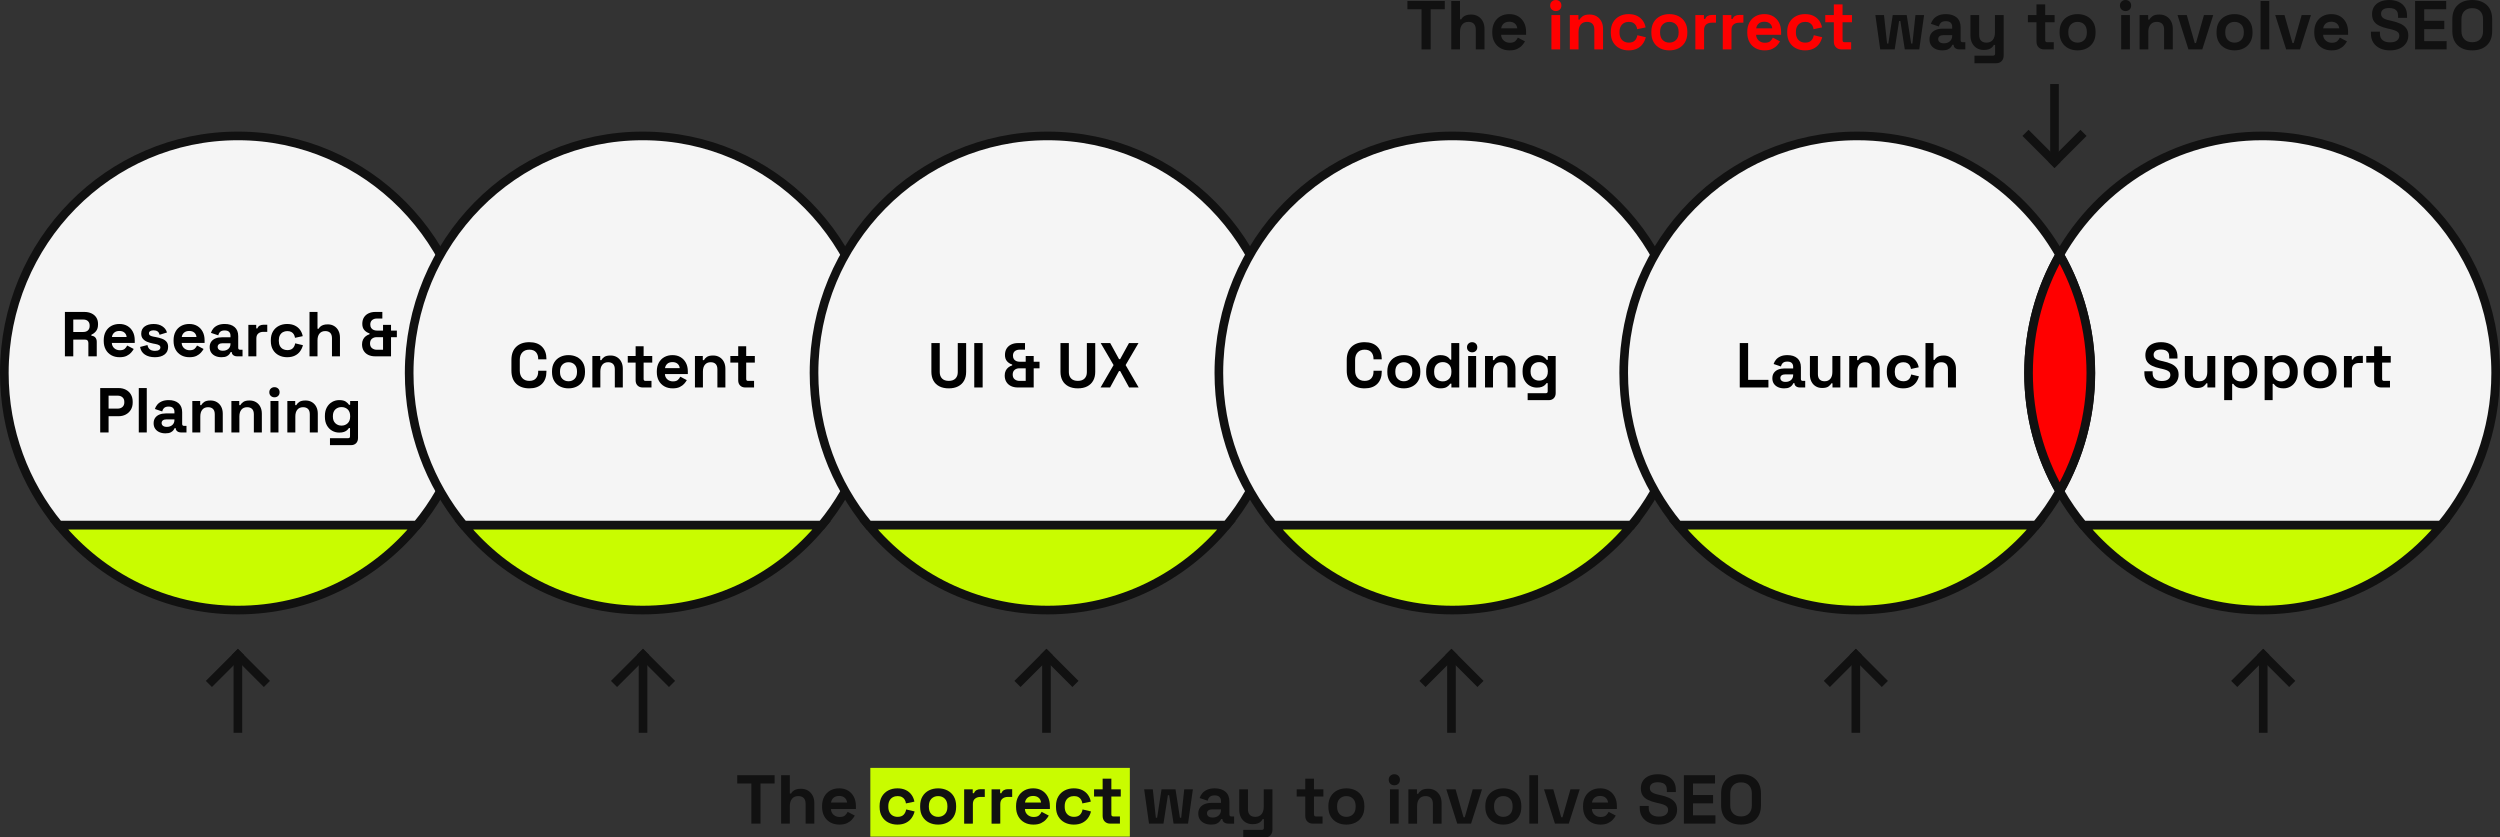 <?xml version="1.0" encoding="utf-8"?>
<!DOCTYPE svg PUBLIC "-//W3C//DTD SVG 1.1//EN" "http://www.w3.org/Graphics/SVG/1.1/DTD/svg11.dtd">
<svg version="1.1" id="Layer_1" xmlns="http://www.w3.org/2000/svg" xmlns:xlink="http://www.w3.org/1999/xlink" x="0px" y="0px"
	 width="867px" height="290.437px" viewBox="0 0 867 290.437" enable-background="new 0 0 867 290.437" xml:space="preserve">
<rect x="0" y="0" width="867" height="290.437" fill="#333333" stroke="none"/>
<g>
	<rect x="301.833" y="266.303" fill="#c9fc00" width="90" height="23.833"/>
	<path fill="#F5F5F5" stroke="#111111" stroke-width="3" stroke-miterlimit="10" d="M865.5,129.354
		c0-45.406-36.266-82.217-81-82.217c-30.021,0-56.208,16.592-70.2,41.221c6.857,12.07,10.8,26.062,10.8,40.996
		c0,14.934-3.942,28.926-10.8,40.996c2.372,4.176,5.103,8.113,8.135,11.785H846.59C858.387,167.854,865.5,149.45,865.5,129.354z"/>
	<path fill="#F5F5F5" stroke="#111111" stroke-width="3" stroke-miterlimit="10" d="M163.5,129.354
		c0-45.408-36.266-82.219-81-82.219c-44.735,0-81,36.811-81,82.219c0,20.096,7.113,38.499,18.91,52.781H144.59
		C156.387,167.854,163.5,149.45,163.5,129.354z"/>
	<path fill="#F5F5F5" stroke="#111111" stroke-width="3" stroke-miterlimit="10" d="M303.899,129.354
		c0-45.408-36.265-82.219-81-82.219s-81,36.811-81,82.219c0,20.096,7.113,38.499,18.91,52.781H284.99
		C296.787,167.854,303.899,149.45,303.899,129.354z"/>
	<path fill="#F5F5F5" stroke="#111111" stroke-width="3" stroke-miterlimit="10" d="M444.299,129.354
		c0-45.408-36.265-82.219-81-82.219c-44.734,0-81,36.811-81,82.219c0,20.096,7.113,38.499,18.91,52.781h124.181
		C437.186,167.854,444.299,149.45,444.299,129.354z"/>
	<path fill="#F5F5F5" stroke="#111111" stroke-width="3" stroke-miterlimit="10" d="M584.699,129.354
		c0-45.408-36.266-82.219-81-82.219s-81,36.811-81,82.219c0,20.096,7.113,38.499,18.91,52.781h124.18
		C577.586,167.854,584.699,149.45,584.699,129.354z"/>
	<path fill="#F5F5F5" stroke="#111111" stroke-width="3" stroke-miterlimit="10" d="M714.3,170.351
		c-6.857-12.07-10.8-26.063-10.8-40.996s3.943-28.926,10.8-40.996c-13.991-24.631-40.179-41.223-70.2-41.223
		c-44.734,0-81,36.811-81,82.219c0,20.096,7.113,38.499,18.91,52.781h124.155C709.197,178.464,711.928,174.526,714.3,170.351z"/>
	<path fill="red" stroke="#111111" stroke-width="3" stroke-miterlimit="10" d="M714.3,88.358
		c-6.856,12.07-10.8,26.063-10.8,40.996s3.942,28.926,10.8,40.996c6.857-12.07,10.8-26.063,10.8-40.996
		C725.1,114.42,721.157,100.429,714.3,88.358z"/>
	<g>
		<path fill="#111111" d="M260.569,285.636v-13.92h-4.896v-2.879h12.96v2.879h-4.896v13.92H260.569z"/>
		<path fill="#111111" d="M270.889,285.636v-16.799h3.024v6.359h0.432c0.127-0.256,0.328-0.512,0.6-0.768s0.636-0.469,1.092-0.637
			s1.036-0.252,1.74-0.252c0.928,0,1.74,0.213,2.436,0.637c0.696,0.424,1.236,1.008,1.62,1.752s0.576,1.611,0.576,2.604v7.104
			h-3.024v-6.863c0-0.896-0.22-1.568-0.66-2.016c-0.44-0.448-1.068-0.672-1.884-0.672c-0.928,0-1.648,0.308-2.16,0.924
			c-0.512,0.615-0.768,1.476-0.768,2.58v6.047H270.889z"/>
		<path fill="#111111" d="M291.097,285.972c-1.184,0-2.228-0.252-3.132-0.756c-0.904-0.504-1.608-1.215-2.112-2.136
			c-0.504-0.92-0.756-2.004-0.756-3.252v-0.288c0-1.248,0.248-2.332,0.744-3.252c0.496-0.92,1.191-1.632,2.088-2.136
			c0.896-0.504,1.936-0.757,3.12-0.757c1.167,0,2.184,0.261,3.048,0.781c0.864,0.52,1.536,1.24,2.016,2.16s0.72,1.988,0.72,3.203
			v1.032h-8.664c0.032,0.815,0.336,1.479,0.912,1.992c0.576,0.513,1.28,0.768,2.112,0.768c0.848,0,1.472-0.184,1.872-0.552
			c0.4-0.367,0.704-0.775,0.912-1.225l2.472,1.297c-0.224,0.416-0.548,0.867-0.972,1.355s-0.988,0.904-1.692,1.248
			S292.185,285.972,291.097,285.972z M288.193,278.316h5.568c-0.064-0.688-0.34-1.239-0.828-1.656
			c-0.488-0.416-1.124-0.624-1.908-0.624c-0.816,0-1.464,0.208-1.944,0.624C288.601,277.077,288.305,277.628,288.193,278.316z"/>
		<path fill="#111111" d="M311.209,285.972c-1.152,0-2.196-0.239-3.132-0.719c-0.936-0.48-1.676-1.177-2.22-2.089
			c-0.544-0.911-0.816-2.016-0.816-3.312v-0.336c0-1.297,0.272-2.4,0.816-3.313s1.284-1.607,2.22-2.088s1.98-0.721,3.132-0.721
			c1.136,0,2.112,0.201,2.928,0.601c0.816,0.4,1.476,0.948,1.98,1.644c0.504,0.697,0.836,1.484,0.996,2.365l-2.928,0.623
			c-0.064-0.479-0.208-0.912-0.432-1.296s-0.54-0.688-0.948-0.911c-0.408-0.225-0.917-0.336-1.524-0.336
			c-0.608,0-1.156,0.131-1.644,0.396c-0.488,0.264-0.873,0.656-1.152,1.176c-0.28,0.521-0.42,1.156-0.42,1.908v0.239
			c0,0.753,0.14,1.389,0.42,1.908c0.28,0.521,0.664,0.912,1.152,1.176c0.488,0.265,1.036,0.396,1.644,0.396
			c0.912,0,1.604-0.236,2.076-0.708c0.472-0.472,0.772-1.092,0.9-1.86l2.928,0.696c-0.208,0.849-0.564,1.62-1.068,2.315
			c-0.504,0.697-1.164,1.245-1.98,1.645C313.321,285.772,312.345,285.972,311.209,285.972z"/>
		<path fill="#111111" d="M325.345,285.972c-1.185,0-2.249-0.239-3.192-0.719c-0.944-0.48-1.688-1.177-2.232-2.089
			c-0.544-0.911-0.816-2.008-0.816-3.288v-0.384c0-1.28,0.272-2.376,0.816-3.288s1.288-1.607,2.232-2.088
			c0.944-0.48,2.008-0.721,3.192-0.721c1.184,0,2.248,0.24,3.192,0.721c0.944,0.48,1.688,1.176,2.232,2.088
			c0.543,0.912,0.816,2.008,0.816,3.288v0.384c0,1.28-0.272,2.377-0.816,3.288c-0.544,0.912-1.288,1.608-2.232,2.089
			C327.593,285.732,326.529,285.972,325.345,285.972z M325.345,283.284c0.928,0,1.695-0.3,2.304-0.9
			c0.608-0.6,0.912-1.459,0.912-2.58v-0.239c0-1.12-0.3-1.979-0.9-2.58c-0.6-0.601-1.372-0.899-2.316-0.899
			c-0.928,0-1.696,0.299-2.304,0.899c-0.608,0.601-0.912,1.46-0.912,2.58v0.239c0,1.121,0.304,1.98,0.912,2.58
			C323.649,282.984,324.417,283.284,325.345,283.284z"/>
		<path fill="#111111" d="M334.369,285.636v-11.903h2.976v1.344h0.432c0.176-0.479,0.468-0.831,0.876-1.056
			c0.408-0.225,0.884-0.336,1.428-0.336h1.44v2.688h-1.488c-0.768,0-1.4,0.204-1.896,0.612c-0.497,0.407-0.744,1.036-0.744,1.884
			v6.768H334.369z"/>
		<path fill="#111111" d="M343.873,285.636v-11.903h2.976v1.344h0.432c0.176-0.479,0.468-0.831,0.876-1.056
			c0.408-0.225,0.884-0.336,1.428-0.336h1.44v2.688h-1.488c-0.768,0-1.4,0.204-1.896,0.612c-0.497,0.407-0.744,1.036-0.744,1.884
			v6.768H343.873z"/>
		<path fill="#111111" d="M358.369,285.972c-1.184,0-2.228-0.252-3.132-0.756c-0.904-0.504-1.608-1.215-2.112-2.136
			c-0.504-0.92-0.756-2.004-0.756-3.252v-0.288c0-1.248,0.248-2.332,0.744-3.252c0.496-0.92,1.191-1.632,2.088-2.136
			c0.896-0.504,1.936-0.757,3.12-0.757c1.167,0,2.184,0.261,3.048,0.781c0.864,0.52,1.536,1.24,2.016,2.16s0.72,1.988,0.72,3.203
			v1.032h-8.664c0.032,0.815,0.336,1.479,0.912,1.992c0.576,0.513,1.28,0.768,2.112,0.768c0.848,0,1.472-0.184,1.872-0.552
			c0.4-0.367,0.704-0.775,0.912-1.225l2.472,1.297c-0.224,0.416-0.548,0.867-0.972,1.355s-0.988,0.904-1.692,1.248
			S359.457,285.972,358.369,285.972z M355.465,278.316h5.568c-0.064-0.688-0.34-1.239-0.828-1.656
			c-0.488-0.416-1.124-0.624-1.908-0.624c-0.816,0-1.464,0.208-1.944,0.624C355.873,277.077,355.576,277.628,355.465,278.316z"/>
		<path fill="#111111" d="M372.385,285.972c-1.152,0-2.196-0.239-3.132-0.719c-0.936-0.48-1.676-1.177-2.22-2.089
			c-0.544-0.911-0.816-2.016-0.816-3.312v-0.336c0-1.297,0.272-2.4,0.816-3.313s1.284-1.607,2.22-2.088s1.98-0.721,3.132-0.721
			c1.136,0,2.112,0.201,2.928,0.601c0.816,0.4,1.476,0.948,1.98,1.644c0.504,0.697,0.836,1.484,0.996,2.365l-2.928,0.623
			c-0.064-0.479-0.208-0.912-0.432-1.296s-0.54-0.688-0.948-0.911c-0.408-0.225-0.917-0.336-1.524-0.336
			c-0.608,0-1.156,0.131-1.644,0.396c-0.488,0.264-0.873,0.656-1.152,1.176c-0.28,0.521-0.42,1.156-0.42,1.908v0.239
			c0,0.753,0.14,1.389,0.42,1.908c0.28,0.521,0.664,0.912,1.152,1.176c0.488,0.265,1.036,0.396,1.644,0.396
			c0.912,0,1.604-0.236,2.076-0.708c0.472-0.472,0.772-1.092,0.9-1.86l2.928,0.696c-0.208,0.849-0.564,1.62-1.068,2.315
			c-0.504,0.697-1.164,1.245-1.98,1.645C374.497,285.772,373.521,285.972,372.385,285.972z"/>
		<path fill="#111111" d="M385.033,285.636c-0.784,0-1.42-0.243-1.908-0.731c-0.488-0.487-0.732-1.14-0.732-1.956v-6.721h-2.976
			v-2.495h2.976v-3.696h3.024v3.696h3.264v2.495h-3.264v6.193c0,0.479,0.224,0.719,0.672,0.719h2.304v2.496H385.033z"/>
		<path fill="#111111" d="M398.473,285.636l-1.68-11.903h3l1.056,9.864h0.432l1.536-9.864h4.848l1.536,9.864h0.432l1.056-9.864h3
			l-1.68,11.903h-5.016l-1.536-9.863h-0.432l-1.536,9.863H398.473z"/>
		<path fill="#111111" d="M420.024,285.972c-0.848,0-1.608-0.147-2.28-0.443c-0.672-0.296-1.204-0.729-1.596-1.296
			s-0.588-1.261-0.588-2.076s0.196-1.5,0.588-2.052c0.392-0.553,0.936-0.969,1.632-1.248c0.696-0.279,1.492-0.42,2.388-0.42h3.264
			v-0.672c0-0.561-0.176-1.021-0.528-1.381c-0.352-0.359-0.912-0.539-1.68-0.539c-0.752,0-1.313,0.172-1.68,0.516
			c-0.368,0.344-0.608,0.788-0.72,1.332l-2.784-0.936c0.192-0.608,0.5-1.164,0.924-1.668s0.992-0.912,1.704-1.225
			s1.58-0.469,2.604-0.469c1.568,0,2.808,0.393,3.72,1.177c0.912,0.784,1.368,1.92,1.368,3.408v4.44
			c0,0.479,0.224,0.719,0.672,0.719h0.96v2.496h-2.016c-0.592,0-1.08-0.144-1.464-0.432c-0.384-0.288-0.576-0.672-0.576-1.152
			v-0.023h-0.456c-0.064,0.191-0.208,0.443-0.432,0.756s-0.576,0.588-1.056,0.828C421.512,285.853,420.856,285.972,420.024,285.972z
			 M420.552,283.524c0.848,0,1.54-0.236,2.076-0.708s0.804-1.101,0.804-1.884v-0.24h-3.048c-0.56,0-1,0.119-1.32,0.359
			c-0.32,0.24-0.48,0.576-0.48,1.008c0,0.433,0.168,0.785,0.504,1.057C419.424,283.389,419.912,283.524,420.552,283.524z"/>
		<path fill="#111111" d="M431.161,290.437v-2.641h6.48c0.448,0,0.672-0.24,0.672-0.72v-3h-0.432
			c-0.128,0.272-0.328,0.544-0.6,0.815c-0.272,0.273-0.64,0.496-1.104,0.673c-0.464,0.176-1.056,0.264-1.776,0.264
			c-0.928,0-1.74-0.212-2.436-0.636c-0.696-0.424-1.236-1.012-1.62-1.764c-0.384-0.752-0.576-1.616-0.576-2.592v-7.104h3.024v6.864
			c0,0.896,0.22,1.568,0.66,2.016c0.44,0.448,1.068,0.672,1.884,0.672c0.928,0,1.648-0.308,2.16-0.924
			c0.512-0.615,0.768-1.477,0.768-2.58v-6.048h3.024v14.016c0,0.816-0.24,1.468-0.72,1.956s-1.12,0.732-1.92,0.732H431.161z"/>
		<path fill="#111111" d="M455.305,285.636c-0.784,0-1.42-0.243-1.908-0.731c-0.488-0.487-0.732-1.14-0.732-1.956v-6.721h-2.976
			v-2.495h2.976v-3.696h3.024v3.696h3.264v2.495h-3.264v6.193c0,0.479,0.224,0.719,0.672,0.719h2.304v2.496H455.305z"/>
		<path fill="#111111" d="M466.921,285.972c-1.185,0-2.249-0.239-3.192-0.719c-0.944-0.48-1.688-1.177-2.232-2.089
			c-0.544-0.911-0.816-2.008-0.816-3.288v-0.384c0-1.28,0.272-2.376,0.816-3.288s1.288-1.607,2.232-2.088
			c0.944-0.48,2.008-0.721,3.192-0.721c1.184,0,2.248,0.24,3.192,0.721c0.944,0.48,1.688,1.176,2.232,2.088
			c0.543,0.912,0.816,2.008,0.816,3.288v0.384c0,1.28-0.272,2.377-0.816,3.288c-0.544,0.912-1.288,1.608-2.232,2.089
			C469.168,285.732,468.104,285.972,466.921,285.972z M466.921,283.284c0.928,0,1.695-0.3,2.304-0.9
			c0.608-0.6,0.912-1.459,0.912-2.58v-0.239c0-1.12-0.3-1.979-0.9-2.58c-0.6-0.601-1.372-0.899-2.316-0.899
			c-0.928,0-1.696,0.299-2.304,0.899c-0.608,0.601-0.912,1.46-0.912,2.58v0.239c0,1.121,0.304,1.98,0.912,2.58
			C465.225,282.984,465.993,283.284,466.921,283.284z"/>
		<path fill="#111111" d="M483.552,272.341c-0.544,0-1.004-0.176-1.38-0.529c-0.376-0.352-0.564-0.815-0.564-1.391
			c0-0.576,0.188-1.041,0.564-1.393s0.836-0.528,1.38-0.528c0.56,0,1.024,0.177,1.392,0.528c0.368,0.352,0.552,0.816,0.552,1.393
			c0,0.575-0.185,1.039-0.552,1.391C484.576,272.165,484.112,272.341,483.552,272.341z M482.041,285.636v-11.903h3.024v11.903
			H482.041z"/>
		<path fill="#111111" d="M488.424,285.636v-11.903h2.976v1.56h0.432c0.192-0.416,0.552-0.812,1.08-1.188s1.328-0.564,2.4-0.564
			c0.928,0,1.74,0.213,2.436,0.637c0.696,0.424,1.236,1.008,1.62,1.752s0.576,1.611,0.576,2.604v7.104h-3.024v-6.863
			c0-0.896-0.22-1.568-0.66-2.016c-0.44-0.448-1.068-0.672-1.884-0.672c-0.928,0-1.648,0.308-2.16,0.924
			c-0.512,0.615-0.768,1.476-0.768,2.58v6.047H488.424z"/>
		<path fill="#111111" d="M505.368,285.636l-3.792-11.903h3.216l2.76,9.696h0.432l2.76-9.696h3.216l-3.792,11.903H505.368z"/>
		<path fill="#111111" d="M521.353,285.972c-1.185,0-2.249-0.239-3.192-0.719c-0.944-0.48-1.688-1.177-2.232-2.089
			c-0.544-0.911-0.816-2.008-0.816-3.288v-0.384c0-1.28,0.272-2.376,0.816-3.288s1.288-1.607,2.232-2.088
			c0.944-0.48,2.008-0.721,3.192-0.721c1.184,0,2.248,0.24,3.192,0.721c0.944,0.48,1.688,1.176,2.232,2.088s0.815,2.008,0.815,3.288
			v0.384c0,1.28-0.271,2.377-0.815,3.288c-0.544,0.912-1.288,1.608-2.232,2.089C523.6,285.732,522.536,285.972,521.353,285.972z
			 M521.353,283.284c0.928,0,1.695-0.3,2.304-0.9c0.608-0.6,0.912-1.459,0.912-2.58v-0.239c0-1.12-0.3-1.979-0.9-2.58
			c-0.6-0.601-1.372-0.899-2.316-0.899c-0.928,0-1.696,0.299-2.304,0.899c-0.608,0.601-0.912,1.46-0.912,2.58v0.239
			c0,1.121,0.304,1.98,0.912,2.58C519.656,282.984,520.424,283.284,521.353,283.284z"/>
		<path fill="#111111" d="M530.377,285.636v-16.799h3.023v16.799H530.377z"/>
		<path fill="#111111" d="M539.256,285.636l-3.792-11.903h3.216l2.76,9.696h0.433l2.76-9.696h3.216l-3.791,11.903H539.256z"/>
		<path fill="#111111" d="M555,285.972c-1.184,0-2.229-0.252-3.132-0.756c-0.904-0.504-1.608-1.215-2.112-2.136
			c-0.504-0.92-0.756-2.004-0.756-3.252v-0.288c0-1.248,0.248-2.332,0.744-3.252s1.191-1.632,2.088-2.136s1.936-0.757,3.12-0.757
			c1.167,0,2.185,0.261,3.048,0.781c0.863,0.52,1.536,1.24,2.016,2.16c0.48,0.92,0.721,1.988,0.721,3.203v1.032h-8.664
			c0.031,0.815,0.336,1.479,0.912,1.992s1.279,0.768,2.111,0.768c0.848,0,1.473-0.184,1.872-0.552
			c0.399-0.367,0.704-0.775,0.912-1.225l2.472,1.297c-0.224,0.416-0.548,0.867-0.972,1.355s-0.987,0.904-1.692,1.248
			C556.984,285.8,556.088,285.972,555,285.972z M552.096,278.316h5.568c-0.064-0.688-0.34-1.239-0.828-1.656
			c-0.488-0.416-1.124-0.624-1.908-0.624c-0.816,0-1.464,0.208-1.943,0.624C552.504,277.077,552.207,277.628,552.096,278.316z"/>
		<path fill="#111111" d="M575.256,285.972c-1.296,0-2.439-0.231-3.432-0.695s-1.769-1.128-2.328-1.992
			c-0.561-0.863-0.84-1.904-0.84-3.12v-0.672h3.119v0.672c0,1.009,0.313,1.765,0.937,2.269s1.472,0.756,2.544,0.756
			c1.088,0,1.9-0.217,2.436-0.648c0.536-0.432,0.805-0.984,0.805-1.656c0-0.463-0.133-0.84-0.396-1.127
			c-0.264-0.289-0.648-0.524-1.152-0.709c-0.504-0.184-1.115-0.355-1.836-0.516l-0.551-0.12c-1.152-0.256-2.141-0.579-2.965-0.972
			s-1.456-0.908-1.896-1.549c-0.439-0.639-0.659-1.471-0.659-2.496c0-1.023,0.243-1.898,0.731-2.627s1.176-1.288,2.064-1.68
			c0.888-0.393,1.932-0.589,3.132-0.589s2.269,0.204,3.204,0.612s1.672,1.016,2.208,1.824c0.536,0.808,0.804,1.82,0.804,3.035v0.721
			h-3.119v-0.721c0-0.639-0.125-1.155-0.373-1.547c-0.248-0.393-0.604-0.681-1.067-0.865c-0.464-0.184-1.017-0.275-1.656-0.275
			c-0.96,0-1.668,0.18-2.124,0.54s-0.684,0.853-0.684,1.476c0,0.416,0.107,0.769,0.324,1.057c0.215,0.287,0.539,0.527,0.972,0.72
			c0.432,0.192,0.983,0.36,1.655,0.504l0.553,0.12c1.199,0.256,2.244,0.584,3.132,0.984s1.579,0.928,2.076,1.584
			c0.495,0.656,0.743,1.496,0.743,2.52c0,1.024-0.26,1.924-0.779,2.7s-1.256,1.384-2.208,1.823
			C577.676,285.752,576.552,285.972,575.256,285.972z"/>
		<path fill="#111111" d="M583.968,285.636v-16.799h10.8v2.879h-7.632v4.008h6.96v2.881h-6.96v4.152h7.776v2.879H583.968z"/>
		<path fill="#111111" d="M603.792,285.972c-2.112,0-3.792-0.579-5.04-1.739s-1.872-2.82-1.872-4.979v-4.033
			c0-2.16,0.624-3.819,1.872-4.979c1.248-1.159,2.928-1.74,5.04-1.74c2.111,0,3.792,0.581,5.04,1.74
			c1.248,1.16,1.872,2.819,1.872,4.979v4.033c0,2.159-0.624,3.819-1.872,4.979S605.903,285.972,603.792,285.972z M603.792,283.14
			c1.184,0,2.104-0.344,2.76-1.031s0.984-1.608,0.984-2.76v-4.225c0-1.152-0.328-2.072-0.984-2.76s-1.576-1.032-2.76-1.032
			c-1.168,0-2.085,0.345-2.748,1.032c-0.664,0.688-0.996,1.607-0.996,2.76v4.225c0,1.151,0.332,2.072,0.996,2.76
			C601.707,282.796,602.624,283.14,603.792,283.14z"/>
	</g>
	<g>
		<path fill="#111111" d="M492.985,17.136V3.216h-4.896V0.337h12.96v2.879h-4.896v13.92H492.985z"/>
		<path fill="#111111" d="M503.305,17.136V0.337h3.024v6.359h0.432c0.127-0.256,0.328-0.512,0.6-0.768s0.636-0.469,1.092-0.637
			s1.036-0.252,1.74-0.252c0.928,0,1.74,0.213,2.436,0.637c0.696,0.424,1.236,1.008,1.62,1.752s0.576,1.611,0.576,2.604v7.104H511.8
			v-6.863c0-0.896-0.22-1.568-0.66-2.016c-0.44-0.448-1.068-0.672-1.884-0.672c-0.928,0-1.648,0.308-2.16,0.924
			c-0.512,0.615-0.768,1.476-0.768,2.58v6.047H503.305z"/>
		<path fill="#111111" d="M523.513,17.472c-1.184,0-2.228-0.252-3.132-0.756c-0.904-0.504-1.608-1.215-2.112-2.136
			c-0.504-0.92-0.756-2.004-0.756-3.252V11.04c0-1.248,0.248-2.332,0.744-3.252c0.496-0.92,1.191-1.632,2.088-2.136
			c0.896-0.504,1.936-0.757,3.12-0.757c1.167,0,2.184,0.261,3.048,0.781c0.864,0.52,1.536,1.24,2.017,2.16
			c0.479,0.92,0.719,1.988,0.719,3.203v1.032h-8.664c0.032,0.815,0.336,1.479,0.912,1.992c0.576,0.513,1.28,0.768,2.112,0.768
			c0.848,0,1.472-0.184,1.872-0.552c0.4-0.367,0.704-0.775,0.912-1.225l2.473,1.297c-0.225,0.416-0.549,0.867-0.973,1.355
			s-0.988,0.904-1.691,1.248C525.497,17.3,524.601,17.472,523.513,17.472z M520.609,9.816h5.568
			c-0.063-0.688-0.341-1.239-0.828-1.656c-0.488-0.416-1.124-0.624-1.908-0.624c-0.816,0-1.464,0.208-1.944,0.624
			C521.017,8.577,520.72,9.128,520.609,9.816z"/>
		<path fill="red" d="M539.545,3.841c-0.545,0-1.004-0.176-1.381-0.529c-0.375-0.352-0.563-0.815-0.563-1.391
			c0-0.576,0.188-1.041,0.563-1.393C538.541,0.177,539,0,539.545,0c0.56,0,1.023,0.177,1.392,0.528s0.552,0.816,0.552,1.393
			c0,0.575-0.184,1.039-0.552,1.391C540.568,3.665,540.104,3.841,539.545,3.841z M538.033,17.136V5.232h3.023v11.903H538.033z"/>
		<path fill="red" d="M544.416,17.136V5.232h2.977v1.56h0.432c0.191-0.416,0.553-0.812,1.08-1.188s1.328-0.564,2.4-0.564
			c0.928,0,1.74,0.213,2.436,0.637c0.696,0.424,1.236,1.008,1.62,1.752s0.576,1.611,0.576,2.604v7.104h-3.024v-6.863
			c0-0.896-0.22-1.568-0.66-2.016c-0.439-0.448-1.067-0.672-1.884-0.672c-0.928,0-1.647,0.308-2.159,0.924
			c-0.513,0.615-0.769,1.476-0.769,2.58v6.047H544.416z"/>
		<path fill="red" d="M564.792,17.472c-1.151,0-2.196-0.239-3.132-0.719c-0.936-0.48-1.676-1.177-2.221-2.089
			c-0.543-0.911-0.815-2.016-0.815-3.312v-0.336c0-1.297,0.272-2.4,0.815-3.313c0.545-0.912,1.285-1.607,2.221-2.088
			s1.98-0.721,3.132-0.721c1.136,0,2.112,0.201,2.929,0.601c0.815,0.4,1.475,0.948,1.979,1.644c0.504,0.697,0.836,1.484,0.995,2.365
			l-2.928,0.623c-0.063-0.479-0.207-0.912-0.432-1.296s-0.54-0.688-0.947-0.911c-0.408-0.225-0.917-0.336-1.524-0.336
			c-0.608,0-1.156,0.131-1.644,0.396c-0.488,0.264-0.873,0.656-1.152,1.176c-0.28,0.521-0.42,1.156-0.42,1.908v0.239
			c0,0.753,0.14,1.389,0.42,1.908c0.279,0.521,0.664,0.912,1.152,1.176c0.487,0.265,1.035,0.396,1.644,0.396
			c0.911,0,1.604-0.236,2.075-0.708c0.473-0.472,0.772-1.092,0.9-1.86l2.928,0.696c-0.207,0.849-0.563,1.62-1.067,2.315
			c-0.505,0.697-1.164,1.245-1.979,1.645C566.904,17.272,565.928,17.472,564.792,17.472z"/>
		<path fill="red" d="M578.928,17.472c-1.184,0-2.248-0.239-3.191-0.719c-0.945-0.48-1.688-1.177-2.232-2.089
			c-0.544-0.911-0.816-2.008-0.816-3.288v-0.384c0-1.28,0.272-2.376,0.816-3.288s1.287-1.607,2.232-2.088
			c0.943-0.48,2.008-0.721,3.191-0.721s2.248,0.24,3.192,0.721s1.688,1.176,2.231,2.088s0.816,2.008,0.816,3.288v0.384
			c0,1.28-0.272,2.377-0.816,3.288c-0.544,0.912-1.287,1.608-2.231,2.089C581.176,17.232,580.111,17.472,578.928,17.472z
			 M578.928,14.784c0.928,0,1.695-0.3,2.305-0.9c0.607-0.6,0.912-1.459,0.912-2.58v-0.239c0-1.12-0.301-1.979-0.9-2.58
			s-1.372-0.899-2.316-0.899c-0.928,0-1.695,0.299-2.304,0.899s-0.912,1.46-0.912,2.58v0.239c0,1.121,0.304,1.98,0.912,2.58
			C577.232,14.484,578,14.784,578.928,14.784z"/>
		<path fill="red" d="M587.952,17.136V5.232h2.976v1.344h0.432c0.176-0.479,0.469-0.831,0.877-1.056s0.883-0.336,1.428-0.336
			h1.439v2.688h-1.487c-0.769,0-1.4,0.204-1.896,0.612c-0.497,0.407-0.744,1.036-0.744,1.884v6.768H587.952z"/>
		<path fill="red" d="M597.456,17.136V5.232h2.976v1.344h0.432c0.176-0.479,0.469-0.831,0.877-1.056s0.883-0.336,1.428-0.336
			h1.439v2.688h-1.487c-0.769,0-1.4,0.204-1.896,0.612c-0.497,0.407-0.744,1.036-0.744,1.884v6.768H597.456z"/>
		<path fill="red" d="M611.952,17.472c-1.185,0-2.228-0.252-3.132-0.756s-1.608-1.215-2.112-2.136
			c-0.504-0.92-0.756-2.004-0.756-3.252V11.04c0-1.248,0.248-2.332,0.744-3.252c0.495-0.92,1.191-1.632,2.088-2.136
			c0.896-0.504,1.936-0.757,3.12-0.757c1.168,0,2.184,0.261,3.048,0.781c0.864,0.52,1.536,1.24,2.017,2.16
			c0.479,0.92,0.719,1.988,0.719,3.203v1.032h-8.664c0.033,0.815,0.337,1.479,0.912,1.992c0.576,0.513,1.28,0.768,2.113,0.768
			c0.848,0,1.471-0.184,1.871-0.552c0.4-0.367,0.704-0.775,0.912-1.225l2.473,1.297c-0.225,0.416-0.549,0.867-0.973,1.355
			s-0.988,0.904-1.691,1.248C613.936,17.3,613.04,17.472,611.952,17.472z M609.049,9.816h5.567
			c-0.063-0.688-0.341-1.239-0.828-1.656c-0.488-0.416-1.124-0.624-1.907-0.624c-0.816,0-1.465,0.208-1.945,0.624
			C609.456,8.577,609.16,9.128,609.049,9.816z"/>
		<path fill="red" d="M625.968,17.472c-1.151,0-2.196-0.239-3.132-0.719c-0.936-0.48-1.676-1.177-2.221-2.089
			c-0.543-0.911-0.815-2.016-0.815-3.312v-0.336c0-1.297,0.272-2.4,0.815-3.313c0.545-0.912,1.285-1.607,2.221-2.088
			s1.98-0.721,3.132-0.721c1.136,0,2.112,0.201,2.929,0.601c0.815,0.4,1.475,0.948,1.979,1.644c0.504,0.697,0.836,1.484,0.995,2.365
			l-2.928,0.623c-0.063-0.479-0.207-0.912-0.432-1.296s-0.54-0.688-0.947-0.911c-0.408-0.225-0.917-0.336-1.524-0.336
			c-0.608,0-1.156,0.131-1.644,0.396c-0.488,0.264-0.873,0.656-1.152,1.176c-0.28,0.521-0.42,1.156-0.42,1.908v0.239
			c0,0.753,0.14,1.389,0.42,1.908c0.279,0.521,0.664,0.912,1.152,1.176c0.487,0.265,1.035,0.396,1.644,0.396
			c0.911,0,1.604-0.236,2.075-0.708c0.473-0.472,0.772-1.092,0.9-1.86l2.928,0.696c-0.207,0.849-0.563,1.62-1.067,2.315
			c-0.505,0.697-1.164,1.245-1.979,1.645C628.08,17.272,627.104,17.472,625.968,17.472z"/>
		<path fill="red" d="M638.617,17.136c-0.785,0-1.421-0.243-1.908-0.731c-0.488-0.487-0.732-1.14-0.732-1.956V7.728H633V5.232
			h2.977V1.536H639v3.696h3.265v2.495H639v6.193c0,0.479,0.225,0.719,0.672,0.719h2.305v2.496H638.617z"/>
		<path fill="#111111" d="M652.057,17.136l-1.681-11.903h3l1.056,9.864h0.433l1.536-9.864h4.848l1.536,9.864h0.432l1.056-9.864h3
			l-1.68,11.903h-5.016l-1.536-9.863h-0.433l-1.535,9.863H652.057z"/>
		<path fill="#111111" d="M673.607,17.472c-0.848,0-1.607-0.147-2.279-0.443s-1.204-0.729-1.596-1.296
			c-0.393-0.567-0.588-1.261-0.588-2.076s0.195-1.5,0.588-2.052c0.392-0.553,0.936-0.969,1.631-1.248
			c0.697-0.279,1.492-0.42,2.389-0.42h3.264V9.265c0-0.561-0.176-1.021-0.527-1.381c-0.353-0.359-0.912-0.539-1.68-0.539
			c-0.753,0-1.313,0.172-1.681,0.516s-0.608,0.788-0.72,1.332l-2.784-0.936c0.192-0.608,0.5-1.164,0.924-1.668
			s0.992-0.912,1.704-1.225s1.58-0.469,2.604-0.469c1.568,0,2.809,0.393,3.721,1.177s1.367,1.92,1.367,3.408v4.44
			c0,0.479,0.225,0.719,0.672,0.719h0.961v2.496h-2.016c-0.593,0-1.08-0.144-1.465-0.432c-0.384-0.288-0.576-0.672-0.576-1.152
			v-0.023h-0.455c-0.064,0.191-0.209,0.443-0.433,0.756s-0.575,0.588-1.056,0.828S674.439,17.472,673.607,17.472z M674.136,15.024
			c0.849,0,1.54-0.236,2.076-0.708s0.804-1.101,0.804-1.884v-0.24h-3.048c-0.56,0-1,0.119-1.319,0.359
			c-0.32,0.24-0.48,0.576-0.48,1.008c0,0.433,0.168,0.785,0.504,1.057C673.008,14.889,673.496,15.024,674.136,15.024z"/>
		<path fill="#111111" d="M684.744,21.937v-2.641h6.48c0.447,0,0.672-0.24,0.672-0.72v-3h-0.433c-0.128,0.272-0.328,0.544-0.6,0.815
			c-0.272,0.273-0.64,0.496-1.104,0.673c-0.464,0.176-1.056,0.264-1.775,0.264c-0.928,0-1.74-0.212-2.437-0.636
			s-1.235-1.012-1.62-1.764c-0.384-0.752-0.576-1.616-0.576-2.592V5.232h3.024v6.864c0,0.896,0.22,1.568,0.66,2.016
			c0.44,0.448,1.067,0.672,1.884,0.672c0.928,0,1.648-0.308,2.16-0.924c0.512-0.615,0.768-1.477,0.768-2.58V5.232h3.024v14.016
			c0,0.816-0.24,1.468-0.72,1.956c-0.48,0.488-1.121,0.732-1.92,0.732H684.744z"/>
		<path fill="#111111" d="M708.889,17.136c-0.785,0-1.421-0.243-1.908-0.731c-0.488-0.487-0.732-1.14-0.732-1.956V7.728h-2.977
			V5.232h2.977V1.536h3.023v3.696h3.265v2.495h-3.265v6.193c0,0.479,0.225,0.719,0.672,0.719h2.305v2.496H708.889z"/>
		<path fill="#111111" d="M720.504,17.472c-1.185,0-2.248-0.239-3.192-0.719c-0.944-0.48-1.688-1.177-2.231-2.089
			c-0.545-0.911-0.816-2.008-0.816-3.288v-0.384c0-1.28,0.271-2.376,0.816-3.288c0.543-0.912,1.287-1.607,2.231-2.088
			s2.008-0.721,3.192-0.721c1.184,0,2.248,0.24,3.191,0.721c0.944,0.48,1.688,1.176,2.232,2.088
			c0.543,0.912,0.816,2.008,0.816,3.288v0.384c0,1.28-0.273,2.377-0.816,3.288c-0.545,0.912-1.288,1.608-2.232,2.089
			C722.752,17.232,721.688,17.472,720.504,17.472z M720.504,14.784c0.928,0,1.695-0.3,2.304-0.9c0.608-0.6,0.912-1.459,0.912-2.58
			v-0.239c0-1.12-0.3-1.979-0.899-2.58c-0.601-0.601-1.373-0.899-2.316-0.899c-0.928,0-1.696,0.299-2.305,0.899
			c-0.607,0.601-0.912,1.46-0.912,2.58v0.239c0,1.121,0.305,1.98,0.912,2.58C718.808,14.484,719.576,14.784,720.504,14.784z"/>
		<path fill="#111111" d="M737.136,3.841c-0.544,0-1.004-0.176-1.38-0.529c-0.376-0.352-0.564-0.815-0.564-1.391
			c0-0.576,0.188-1.041,0.564-1.393S736.592,0,737.136,0c0.56,0,1.024,0.177,1.392,0.528c0.368,0.352,0.553,0.816,0.553,1.393
			c0,0.575-0.185,1.039-0.553,1.391C738.16,3.665,737.695,3.841,737.136,3.841z M735.624,17.136V5.232h3.024v11.903H735.624z"/>
		<path fill="#111111" d="M742.008,17.136V5.232h2.976v1.56h0.433c0.191-0.416,0.552-0.812,1.08-1.188
			c0.527-0.376,1.328-0.564,2.399-0.564c0.928,0,1.74,0.213,2.437,0.637c0.695,0.424,1.236,1.008,1.619,1.752
			c0.385,0.744,0.576,1.611,0.576,2.604v7.104h-3.023v-6.863c0-0.896-0.221-1.568-0.66-2.016c-0.44-0.448-1.068-0.672-1.885-0.672
			c-0.928,0-1.647,0.308-2.159,0.924c-0.513,0.615-0.769,1.476-0.769,2.58v6.047H742.008z"/>
		<path fill="#111111" d="M758.951,17.136L755.16,5.232h3.216l2.76,9.696h0.433l2.76-9.696h3.216l-3.792,11.903H758.951z"/>
		<path fill="#111111" d="M774.936,17.472c-1.185,0-2.248-0.239-3.192-0.719c-0.944-0.48-1.688-1.177-2.231-2.089
			c-0.545-0.911-0.816-2.008-0.816-3.288v-0.384c0-1.28,0.271-2.376,0.816-3.288c0.543-0.912,1.287-1.607,2.231-2.088
			s2.008-0.721,3.192-0.721c1.184,0,2.248,0.24,3.191,0.721c0.944,0.48,1.688,1.176,2.232,2.088
			c0.543,0.912,0.816,2.008,0.816,3.288v0.384c0,1.28-0.273,2.377-0.816,3.288c-0.545,0.912-1.288,1.608-2.232,2.089
			C777.184,17.232,776.119,17.472,774.936,17.472z M774.936,14.784c0.928,0,1.695-0.3,2.304-0.9c0.608-0.6,0.912-1.459,0.912-2.58
			v-0.239c0-1.12-0.3-1.979-0.899-2.58c-0.601-0.601-1.373-0.899-2.316-0.899c-0.928,0-1.696,0.299-2.305,0.899
			c-0.607,0.601-0.912,1.46-0.912,2.58v0.239c0,1.121,0.305,1.98,0.912,2.58C773.239,14.484,774.008,14.784,774.936,14.784z"/>
		<path fill="#111111" d="M783.96,17.136V0.337h3.024v16.799H783.96z"/>
		<path fill="#111111" d="M792.84,17.136l-3.793-11.903h3.217l2.76,9.696h0.432l2.76-9.696h3.217l-3.792,11.903H792.84z"/>
		<path fill="#111111" d="M808.583,17.472c-1.185,0-2.228-0.252-3.132-0.756s-1.608-1.215-2.112-2.136
			c-0.504-0.92-0.756-2.004-0.756-3.252V11.04c0-1.248,0.248-2.332,0.744-3.252c0.495-0.92,1.191-1.632,2.088-2.136
			c0.896-0.504,1.936-0.757,3.12-0.757c1.168,0,2.184,0.261,3.048,0.781c0.864,0.52,1.536,1.24,2.017,2.16
			c0.479,0.92,0.719,1.988,0.719,3.203v1.032h-8.664c0.033,0.815,0.337,1.479,0.912,1.992c0.576,0.513,1.28,0.768,2.113,0.768
			c0.848,0,1.471-0.184,1.871-0.552c0.4-0.367,0.704-0.775,0.912-1.225l2.473,1.297c-0.225,0.416-0.549,0.867-0.973,1.355
			s-0.988,0.904-1.691,1.248C810.566,17.3,809.671,17.472,808.583,17.472z M805.68,9.816h5.567
			c-0.063-0.688-0.341-1.239-0.828-1.656c-0.488-0.416-1.124-0.624-1.907-0.624c-0.816,0-1.465,0.208-1.945,0.624
			C806.087,8.577,805.791,9.128,805.68,9.816z"/>
		<path fill="#111111" d="M828.84,17.472c-1.297,0-2.44-0.231-3.433-0.695s-1.769-1.128-2.328-1.992
			c-0.56-0.863-0.84-1.904-0.84-3.12v-0.672h3.12v0.672c0,1.009,0.313,1.765,0.936,2.269c0.625,0.504,1.473,0.756,2.545,0.756
			c1.088,0,1.899-0.217,2.436-0.648c0.535-0.432,0.805-0.984,0.805-1.656c0-0.463-0.133-0.84-0.396-1.127
			c-0.264-0.289-0.648-0.524-1.152-0.709c-0.504-0.184-1.115-0.355-1.836-0.516l-0.552-0.12c-1.152-0.256-2.14-0.579-2.964-0.972
			s-1.457-0.908-1.896-1.549c-0.439-0.639-0.66-1.471-0.66-2.496c0-1.023,0.244-1.898,0.732-2.627s1.176-1.288,2.064-1.68
			C826.307,0.196,827.352,0,828.551,0c1.201,0,2.269,0.204,3.205,0.612c0.936,0.408,1.672,1.016,2.207,1.824
			c0.537,0.808,0.805,1.82,0.805,3.035v0.721h-3.119V5.472c0-0.639-0.125-1.155-0.373-1.547c-0.248-0.393-0.604-0.681-1.068-0.865
			c-0.464-0.184-1.016-0.275-1.656-0.275c-0.959,0-1.668,0.18-2.123,0.54c-0.457,0.36-0.685,0.853-0.685,1.476
			c0,0.416,0.108,0.769,0.324,1.057c0.216,0.287,0.54,0.527,0.972,0.72s0.984,0.36,1.656,0.504l0.553,0.12
			c1.199,0.256,2.243,0.584,3.131,0.984c0.889,0.4,1.58,0.928,2.076,1.584s0.744,1.496,0.744,2.52c0,1.024-0.26,1.924-0.779,2.7
			c-0.521,0.776-1.256,1.384-2.209,1.823C831.26,17.252,830.135,17.472,828.84,17.472z"/>
		<path fill="#111111" d="M837.551,17.136V0.337h10.799v2.879h-7.631v4.008h6.959v2.881h-6.959v4.152h7.775v2.879H837.551z"/>
		<path fill="#111111" d="M857.375,17.472c-2.113,0-3.793-0.579-5.041-1.739s-1.871-2.82-1.871-4.979V6.72
			c0-2.16,0.623-3.819,1.871-4.979c1.248-1.159,2.928-1.74,5.041-1.74c2.111,0,3.791,0.581,5.039,1.74
			c1.248,1.16,1.873,2.819,1.873,4.979v4.033c0,2.159-0.625,3.819-1.873,4.979S859.486,17.472,857.375,17.472z M857.375,14.64
			c1.184,0,2.104-0.344,2.76-1.031s0.984-1.608,0.984-2.76V6.624c0-1.152-0.328-2.072-0.984-2.76s-1.576-1.032-2.76-1.032
			c-1.168,0-2.086,0.345-2.748,1.032c-0.664,0.688-0.996,1.607-0.996,2.76v4.225c0,1.151,0.332,2.072,0.996,2.76
			C855.289,14.296,856.207,14.64,857.375,14.64z"/>
	</g>
	<g>
		<path d="M22.509,123.576v-15.399h6.688c0.968,0,1.811,0.168,2.53,0.506c0.719,0.337,1.276,0.813,1.672,1.43
			c0.396,0.615,0.594,1.342,0.594,2.178v0.264c0,0.924-0.22,1.672-0.66,2.244s-0.982,0.99-1.628,1.254v0.396
			c0.586,0.029,1.042,0.23,1.364,0.605c0.322,0.373,0.484,0.869,0.484,1.484v5.038h-2.904v-4.62c0-0.352-0.092-0.638-0.275-0.857
			c-0.184-0.221-0.488-0.33-0.913-0.33h-4.048v5.808H22.509z M25.413,115.128h3.476c0.689,0,1.228-0.187,1.617-0.561
			c0.388-0.374,0.583-0.869,0.583-1.485v-0.22c0-0.616-0.191-1.111-0.572-1.485s-0.924-0.561-1.628-0.561h-3.476V115.128z"/>
		<path d="M41.473,123.884c-1.086,0-2.043-0.23-2.871-0.692c-0.829-0.462-1.474-1.114-1.936-1.958s-0.693-1.838-0.693-2.981v-0.264
			c0-1.144,0.227-2.138,0.682-2.981c0.455-0.843,1.093-1.496,1.914-1.957c0.821-0.463,1.774-0.693,2.86-0.693
			c1.071,0,2.002,0.238,2.794,0.715s1.408,1.137,1.848,1.98c0.44,0.843,0.66,1.822,0.66,2.937v0.946h-7.942
			c0.029,0.748,0.308,1.356,0.836,1.826c0.528,0.469,1.173,0.703,1.936,0.703c0.777,0,1.349-0.168,1.716-0.506
			c0.367-0.337,0.646-0.711,0.836-1.122l2.266,1.188c-0.206,0.381-0.502,0.795-0.891,1.242c-0.389,0.448-0.906,0.83-1.551,1.145
			C43.292,123.727,42.47,123.884,41.473,123.884z M38.811,116.866h5.104c-0.059-0.631-0.312-1.137-0.759-1.518
			c-0.447-0.382-1.03-0.572-1.749-0.572c-0.748,0-1.342,0.19-1.782,0.572C39.185,115.729,38.914,116.235,38.811,116.866z"/>
		<path d="M53.727,123.884c-1.422,0-2.588-0.308-3.498-0.924c-0.91-0.615-1.46-1.496-1.65-2.64l2.552-0.66
			c0.103,0.514,0.275,0.917,0.517,1.21c0.242,0.293,0.542,0.502,0.902,0.627s0.751,0.188,1.177,0.188
			c0.646,0,1.122-0.113,1.43-0.342c0.308-0.227,0.462-0.51,0.462-0.847s-0.146-0.597-0.44-0.78s-0.763-0.334-1.408-0.451
			l-0.616-0.11c-0.763-0.146-1.459-0.349-2.09-0.604c-0.631-0.257-1.137-0.613-1.518-1.068c-0.382-0.453-0.572-1.041-0.572-1.76
			c0-1.085,0.396-1.917,1.188-2.496c0.792-0.58,1.833-0.869,3.124-0.869c1.217,0,2.229,0.271,3.036,0.814
			c0.807,0.542,1.334,1.254,1.584,2.133l-2.574,0.793c-0.118-0.558-0.356-0.953-0.715-1.188c-0.359-0.234-0.803-0.353-1.331-0.353
			c-0.528,0-0.932,0.092-1.21,0.275c-0.279,0.184-0.418,0.437-0.418,0.76c0,0.352,0.146,0.611,0.44,0.78s0.689,0.297,1.188,0.386
			l0.616,0.109c0.821,0.146,1.565,0.341,2.233,0.583s1.195,0.587,1.584,1.034s0.583,1.053,0.583,1.814
			c0,1.145-0.415,2.028-1.243,2.651C56.231,123.573,55.12,123.884,53.727,123.884z"/>
		<path d="M65.695,123.884c-1.086,0-2.043-0.23-2.871-0.692c-0.829-0.462-1.474-1.114-1.936-1.958s-0.693-1.838-0.693-2.981v-0.264
			c0-1.144,0.227-2.138,0.682-2.981c0.455-0.843,1.093-1.496,1.914-1.957c0.821-0.463,1.774-0.693,2.86-0.693
			c1.071,0,2.002,0.238,2.794,0.715s1.408,1.137,1.848,1.98c0.44,0.843,0.66,1.822,0.66,2.937v0.946h-7.942
			c0.029,0.748,0.308,1.356,0.836,1.826c0.528,0.469,1.173,0.703,1.936,0.703c0.777,0,1.349-0.168,1.716-0.506
			c0.367-0.337,0.646-0.711,0.836-1.122l2.266,1.188c-0.206,0.381-0.502,0.795-0.891,1.242c-0.389,0.448-0.906,0.83-1.551,1.145
			C67.513,123.727,66.692,123.884,65.695,123.884z M63.033,116.866h5.104c-0.059-0.631-0.312-1.137-0.759-1.518
			c-0.447-0.382-1.03-0.572-1.749-0.572c-0.748,0-1.342,0.19-1.782,0.572C63.407,115.729,63.135,116.235,63.033,116.866z"/>
		<path d="M76.805,123.884c-0.778,0-1.474-0.135-2.09-0.406c-0.616-0.271-1.104-0.668-1.463-1.188s-0.539-1.155-0.539-1.903
			s0.18-1.375,0.539-1.881s0.858-0.887,1.496-1.144c0.638-0.257,1.367-0.386,2.189-0.386h2.992v-0.615
			c0-0.514-0.161-0.936-0.484-1.266s-0.836-0.494-1.54-0.494c-0.689,0-1.203,0.157-1.54,0.473s-0.557,0.723-0.66,1.221l-2.552-0.857
			c0.176-0.558,0.458-1.067,0.847-1.529c0.388-0.462,0.909-0.836,1.562-1.122c0.652-0.286,1.448-0.429,2.387-0.429
			c1.438,0,2.574,0.359,3.41,1.078s1.254,1.76,1.254,3.123v4.07c0,0.44,0.206,0.66,0.616,0.66h0.88v2.288H82.26
			c-0.542,0-0.99-0.132-1.342-0.396c-0.352-0.265-0.528-0.617-0.528-1.057v-0.021h-0.418c-0.059,0.176-0.191,0.406-0.396,0.693
			c-0.206,0.285-0.528,0.538-0.968,0.758C78.168,123.774,77.567,123.884,76.805,123.884z M77.289,121.64
			c0.777,0,1.411-0.216,1.903-0.648c0.491-0.433,0.737-1.008,0.737-1.727v-0.221h-2.794c-0.513,0-0.917,0.11-1.21,0.33
			c-0.293,0.221-0.44,0.528-0.44,0.924c0,0.396,0.154,0.719,0.462,0.969C76.254,121.516,76.702,121.64,77.289,121.64z"/>
		<path d="M86.132,123.576v-10.912h2.728v1.231h0.396c0.161-0.439,0.429-0.762,0.803-0.967s0.811-0.309,1.309-0.309h1.32v2.464
			h-1.364c-0.704,0-1.284,0.187-1.738,0.562c-0.455,0.373-0.682,0.949-0.682,1.727v6.204H86.132z"/>
		<path d="M99.574,123.884c-1.056,0-2.013-0.22-2.871-0.66c-0.858-0.439-1.537-1.078-2.035-1.914s-0.748-1.848-0.748-3.035v-0.309
			c0-1.188,0.249-2.199,0.748-3.035s1.177-1.475,2.035-1.914c0.858-0.44,1.815-0.66,2.871-0.66c1.041,0,1.936,0.184,2.684,0.55
			s1.353,0.869,1.815,1.507c0.462,0.639,0.766,1.361,0.913,2.167l-2.684,0.572c-0.059-0.44-0.191-0.836-0.396-1.188
			c-0.206-0.352-0.495-0.631-0.869-0.836s-0.84-0.308-1.397-0.308c-0.558,0-1.06,0.121-1.507,0.362
			c-0.448,0.242-0.8,0.602-1.056,1.078c-0.257,0.477-0.385,1.061-0.385,1.75v0.219c0,0.69,0.128,1.273,0.385,1.75
			c0.256,0.477,0.608,0.836,1.056,1.078c0.447,0.242,0.949,0.363,1.507,0.363c0.836,0,1.47-0.217,1.903-0.65
			c0.433-0.432,0.708-1,0.825-1.704l2.684,0.638c-0.191,0.777-0.517,1.484-0.979,2.123s-1.067,1.141-1.815,1.507
			S100.615,123.884,99.574,123.884z"/>
		<path d="M107.34,123.576v-15.399h2.772v5.83h0.396c0.117-0.234,0.3-0.47,0.55-0.705c0.25-0.234,0.583-0.429,1.001-0.582
			c0.418-0.154,0.95-0.231,1.595-0.231c0.851,0,1.595,0.194,2.233,0.583c0.638,0.389,1.133,0.924,1.485,1.605
			c0.352,0.683,0.528,1.479,0.528,2.387v6.513h-2.772v-6.292c0-0.821-0.202-1.438-0.605-1.848c-0.404-0.41-0.979-0.616-1.727-0.616
			c-0.851,0-1.511,0.282-1.98,0.847c-0.47,0.564-0.704,1.354-0.704,2.365v5.544H107.34z"/>
		<path d="M130.11,123.576c-0.91,0-1.705-0.165-2.387-0.495c-0.682-0.33-1.214-0.807-1.595-1.43s-0.572-1.367-0.572-2.233
			c0-0.63,0.113-1.181,0.341-1.649c0.227-0.47,0.539-0.858,0.935-1.166c0.396-0.309,0.836-0.535,1.32-0.682v-0.309
			c-0.733-0.221-1.334-0.602-1.804-1.145c-0.47-0.542-0.704-1.261-0.704-2.156c0-0.894,0.198-1.649,0.594-2.266
			c0.396-0.615,0.935-1.081,1.617-1.396s1.463-0.473,2.343-0.473h2.398v2.287h-1.892c-0.66,0-1.207,0.176-1.639,0.528
			s-0.649,0.872-0.649,1.562c0,0.484,0.106,0.881,0.319,1.188c0.212,0.308,0.491,0.536,0.836,0.683s0.722,0.219,1.133,0.219h2.134
			v-1.979h2.772v1.979h2.024v2.289h-2.024v6.644H130.11z M130.616,121.288h2.222v-4.355h-2.222c-0.646,0-1.188,0.184-1.628,0.549
			c-0.44,0.367-0.66,0.91-0.66,1.629c0,0.733,0.231,1.279,0.693,1.639S130.014,121.288,130.616,121.288z"/>
		<path d="M34.752,149.976v-15.399h6.336c0.968,0,1.822,0.194,2.563,0.583c0.74,0.389,1.32,0.936,1.738,1.639
			c0.418,0.704,0.627,1.54,0.627,2.508v0.309c0,0.953-0.216,1.785-0.649,2.496c-0.433,0.713-1.02,1.262-1.76,1.65
			c-0.741,0.389-1.581,0.584-2.519,0.584h-3.432v5.631H34.752z M37.656,141.704h3.146c0.689,0,1.247-0.19,1.672-0.572
			c0.425-0.381,0.638-0.902,0.638-1.562v-0.22c0-0.66-0.213-1.182-0.638-1.563s-0.982-0.572-1.672-0.572h-3.146V141.704z"/>
		<path d="M48.128,149.976v-15.399H50.9v15.399H48.128z"/>
		<path d="M57.368,150.284c-0.778,0-1.474-0.136-2.09-0.407c-0.616-0.271-1.104-0.667-1.463-1.188
			c-0.359-0.52-0.539-1.154-0.539-1.902s0.18-1.375,0.539-1.881s0.858-0.887,1.496-1.145c0.638-0.256,1.367-0.385,2.189-0.385h2.992
			v-0.615c0-0.514-0.161-0.936-0.484-1.266S59.172,141,58.468,141c-0.689,0-1.203,0.157-1.54,0.474
			c-0.337,0.314-0.557,0.723-0.66,1.221l-2.552-0.858c0.176-0.558,0.458-1.067,0.847-1.528c0.388-0.463,0.909-0.836,1.562-1.123
			c0.652-0.285,1.448-0.429,2.387-0.429c1.438,0,2.574,0.36,3.41,1.078c0.836,0.719,1.254,1.761,1.254,3.124v4.07
			c0,0.439,0.206,0.66,0.616,0.66h0.88v2.287h-1.848c-0.542,0-0.99-0.131-1.342-0.396s-0.528-0.616-0.528-1.056v-0.022h-0.418
			c-0.059,0.177-0.191,0.407-0.396,0.693c-0.206,0.286-0.528,0.538-0.968,0.759S58.13,150.284,57.368,150.284z M57.852,148.04
			c0.777,0,1.411-0.217,1.903-0.648c0.491-0.434,0.737-1.009,0.737-1.728v-0.22h-2.794c-0.513,0-0.917,0.109-1.21,0.33
			c-0.293,0.22-0.44,0.527-0.44,0.924s0.154,0.719,0.462,0.968C56.818,147.915,57.265,148.04,57.852,148.04z"/>
		<path d="M66.696,149.976v-10.912h2.728v1.431h0.396c0.176-0.382,0.506-0.744,0.99-1.089c0.484-0.345,1.217-0.518,2.2-0.518
			c0.851,0,1.595,0.195,2.233,0.584c0.638,0.389,1.133,0.924,1.485,1.605c0.352,0.682,0.528,1.478,0.528,2.387v6.512h-2.772v-6.291
			c0-0.822-0.202-1.438-0.605-1.849c-0.404-0.41-0.979-0.616-1.727-0.616c-0.851,0-1.511,0.283-1.98,0.848
			c-0.47,0.564-0.704,1.353-0.704,2.365v5.543H66.696z"/>
		<path d="M80.248,149.976v-10.912h2.728v1.431h0.396c0.176-0.382,0.506-0.744,0.99-1.089c0.484-0.345,1.217-0.518,2.2-0.518
			c0.851,0,1.595,0.195,2.233,0.584c0.638,0.389,1.133,0.924,1.485,1.605c0.352,0.682,0.528,1.478,0.528,2.387v6.512h-2.772v-6.291
			c0-0.822-0.202-1.438-0.605-1.849c-0.404-0.41-0.979-0.616-1.727-0.616c-0.851,0-1.511,0.283-1.98,0.848
			c-0.47,0.564-0.704,1.353-0.704,2.365v5.543H80.248z"/>
		<path d="M95.185,137.788c-0.499,0-0.92-0.161-1.265-0.484c-0.345-0.322-0.517-0.748-0.517-1.275c0-0.528,0.172-0.953,0.517-1.276
			c0.344-0.322,0.766-0.483,1.265-0.483c0.514,0,0.938,0.161,1.276,0.483c0.337,0.323,0.506,0.748,0.506,1.276
			c0,0.527-0.169,0.953-0.506,1.275C96.124,137.627,95.699,137.788,95.185,137.788z M93.799,149.976v-10.912h2.772v10.912H93.799z"
			/>
		<path d="M99.651,149.976v-10.912h2.728v1.431h0.396c0.176-0.382,0.506-0.744,0.99-1.089c0.484-0.345,1.217-0.518,2.2-0.518
			c0.851,0,1.595,0.195,2.233,0.584c0.638,0.389,1.133,0.924,1.485,1.605c0.352,0.682,0.528,1.478,0.528,2.387v6.512h-2.772v-6.291
			c0-0.822-0.202-1.438-0.605-1.849c-0.404-0.41-0.979-0.616-1.727-0.616c-0.851,0-1.511,0.283-1.98,0.848
			c-0.47,0.564-0.704,1.353-0.704,2.365v5.543H99.651z"/>
		<path d="M112.675,144.563v-0.352c0-1.145,0.227-2.123,0.682-2.938c0.455-0.813,1.06-1.437,1.815-1.869s1.581-0.649,2.475-0.649
			c0.998,0,1.752,0.177,2.266,0.528c0.513,0.352,0.887,0.719,1.122,1.1h0.396v-1.32h2.728v12.849c0,0.748-0.22,1.345-0.66,1.793
			c-0.44,0.447-1.027,0.671-1.76,0.671h-7.304v-2.42h6.336c0.411,0,0.616-0.221,0.616-0.66v-2.838h-0.396
			c-0.147,0.234-0.352,0.473-0.616,0.715c-0.264,0.242-0.616,0.443-1.056,0.605c-0.44,0.161-0.998,0.242-1.672,0.242
			c-0.895,0-1.72-0.217-2.475-0.649s-1.36-1.056-1.815-1.87S112.675,145.708,112.675,144.563z M118.439,147.601
			c0.851,0,1.562-0.271,2.134-0.814c0.572-0.543,0.858-1.305,0.858-2.288v-0.22c0-0.998-0.283-1.764-0.847-2.299
			s-1.28-0.803-2.145-0.803c-0.851,0-1.562,0.268-2.134,0.803c-0.572,0.535-0.858,1.301-0.858,2.299v0.22
			c0,0.983,0.286,1.745,0.858,2.288C116.877,147.329,117.588,147.601,118.439,147.601z"/>
	</g>
	<g>
		<path d="M183.563,134.685c-1.907,0-3.418-0.532-4.532-1.596c-1.115-1.063-1.672-2.585-1.672-4.564v-3.696
			c0-1.979,0.557-3.501,1.672-4.565c1.114-1.063,2.625-1.595,4.532-1.595c1.892,0,3.355,0.517,4.389,1.551
			c1.034,1.034,1.551,2.453,1.551,4.257v0.133h-2.86v-0.221c0-0.909-0.253-1.656-0.759-2.244c-0.506-0.586-1.28-0.879-2.321-0.879
			c-1.027,0-1.834,0.314-2.42,0.945s-0.88,1.488-0.88,2.574v3.783c0,1.071,0.293,1.926,0.88,2.563s1.394,0.957,2.42,0.957
			c1.041,0,1.815-0.297,2.321-0.892c0.506-0.594,0.759-1.338,0.759-2.232v-0.396h2.86v0.309c0,1.805-0.517,3.223-1.551,4.257
			C186.917,134.167,185.454,134.685,183.563,134.685z"/>
		<path d="M197.158,134.685c-1.085,0-2.061-0.221-2.926-0.66c-0.866-0.44-1.548-1.078-2.046-1.914s-0.748-1.841-0.748-3.014v-0.353
			c0-1.173,0.249-2.179,0.748-3.015s1.181-1.474,2.046-1.914c0.865-0.439,1.84-0.66,2.926-0.66s2.061,0.221,2.926,0.66
			c0.865,0.44,1.547,1.078,2.046,1.914c0.499,0.836,0.748,1.842,0.748,3.015v0.353c0,1.173-0.25,2.178-0.748,3.014
			c-0.499,0.836-1.181,1.474-2.046,1.914C199.219,134.464,198.244,134.685,197.158,134.685z M197.158,132.22
			c0.851,0,1.555-0.275,2.112-0.824c0.557-0.551,0.836-1.339,0.836-2.365v-0.221c0-1.025-0.275-1.814-0.825-2.365
			c-0.55-0.549-1.258-0.824-2.123-0.824c-0.851,0-1.555,0.275-2.112,0.824c-0.558,0.551-0.836,1.34-0.836,2.365v0.221
			c0,1.026,0.278,1.814,0.836,2.365C195.604,131.944,196.308,132.22,197.158,132.22z"/>
		<path d="M205.43,134.376v-10.912h2.728v1.43h0.396c0.176-0.381,0.506-0.744,0.99-1.088c0.484-0.346,1.217-0.518,2.2-0.518
			c0.851,0,1.595,0.194,2.233,0.583c0.638,0.389,1.133,0.924,1.485,1.606c0.352,0.682,0.528,1.477,0.528,2.387v6.512h-2.772v-6.292
			c0-0.821-0.202-1.437-0.605-1.849c-0.404-0.41-0.979-0.615-1.727-0.615c-0.851,0-1.511,0.282-1.98,0.847
			c-0.47,0.565-0.704,1.353-0.704,2.365v5.544H205.43z"/>
		<path d="M222.854,134.376c-0.719,0-1.302-0.224-1.749-0.671c-0.448-0.447-0.671-1.045-0.671-1.793v-6.16h-2.728v-2.288h2.728
			v-3.388h2.772v3.388h2.992v2.288h-2.992v5.676c0,0.44,0.206,0.66,0.616,0.66h2.112v2.288H222.854z"/>
		<path d="M233.283,134.685c-1.086,0-2.043-0.231-2.871-0.693c-0.829-0.463-1.474-1.115-1.936-1.958s-0.693-1.837-0.693-2.981
			v-0.264c0-1.145,0.227-2.138,0.682-2.98c0.455-0.844,1.093-1.496,1.914-1.959c0.821-0.461,1.774-0.693,2.86-0.693
			c1.071,0,2.002,0.239,2.794,0.716s1.408,1.137,1.848,1.979c0.44,0.844,0.66,1.822,0.66,2.938v0.945h-7.942
			c0.029,0.748,0.308,1.357,0.836,1.826c0.528,0.47,1.173,0.705,1.936,0.705c0.777,0,1.349-0.169,1.716-0.507
			c0.367-0.337,0.646-0.711,0.836-1.122l2.266,1.188c-0.206,0.382-0.502,0.796-0.891,1.243s-0.906,0.828-1.551,1.144
			C235.101,134.526,234.28,134.685,233.283,134.685z M230.621,127.666h5.104c-0.059-0.63-0.312-1.137-0.759-1.519
			c-0.447-0.381-1.03-0.571-1.749-0.571c-0.748,0-1.342,0.19-1.782,0.571C230.995,126.529,230.723,127.036,230.621,127.666z"/>
		<path d="M241.004,134.376v-10.912h2.728v1.43h0.396c0.176-0.381,0.506-0.744,0.99-1.088c0.484-0.346,1.217-0.518,2.2-0.518
			c0.851,0,1.595,0.194,2.233,0.583c0.638,0.389,1.133,0.924,1.485,1.606c0.352,0.682,0.528,1.477,0.528,2.387v6.512h-2.772v-6.292
			c0-0.821-0.202-1.437-0.605-1.849c-0.404-0.41-0.979-0.615-1.727-0.615c-0.851,0-1.511,0.282-1.98,0.847
			c-0.47,0.565-0.704,1.353-0.704,2.365v5.544H241.004z"/>
		<path d="M258.429,134.376c-0.719,0-1.302-0.224-1.749-0.671c-0.448-0.447-0.671-1.045-0.671-1.793v-6.16h-2.728v-2.288h2.728
			v-3.388h2.772v3.388h2.992v2.288h-2.992v5.676c0,0.44,0.206,0.66,0.616,0.66h2.112v2.288H258.429z"/>
	</g>
	<g>
		<path d="M749.716,134.685c-1.188,0-2.237-0.213-3.146-0.639c-0.91-0.426-1.621-1.033-2.135-1.826
			c-0.514-0.792-0.77-1.745-0.77-2.859v-0.616h2.859v0.616c0,0.924,0.287,1.617,0.858,2.078c0.572,0.463,1.35,0.693,2.332,0.693
			c0.997,0,1.741-0.197,2.233-0.594c0.491-0.396,0.736-0.902,0.736-1.518c0-0.426-0.121-0.771-0.363-1.035
			c-0.241-0.264-0.594-0.479-1.055-0.648c-0.463-0.168-1.023-0.326-1.684-0.473l-0.506-0.11c-1.057-0.234-1.962-0.531-2.717-0.892
			c-0.756-0.358-1.335-0.832-1.738-1.418c-0.404-0.587-0.605-1.35-0.605-2.289c0-0.938,0.224-1.74,0.672-2.408
			c0.447-0.668,1.078-1.181,1.892-1.54s1.771-0.539,2.871-0.539c1.1,0,2.079,0.187,2.937,0.562c0.858,0.373,1.533,0.932,2.024,1.672
			s0.737,1.668,0.737,2.783v0.659h-2.86v-0.659c0-0.587-0.114-1.061-0.341-1.42c-0.229-0.359-0.555-0.623-0.979-0.791
			c-0.425-0.169-0.931-0.254-1.518-0.254c-0.88,0-1.529,0.165-1.947,0.495s-0.627,0.781-0.627,1.353
			c0,0.383,0.099,0.705,0.297,0.969s0.495,0.484,0.892,0.66c0.396,0.176,0.901,0.33,1.518,0.462l0.506,0.11
			c1.1,0.234,2.057,0.535,2.871,0.901s1.448,0.851,1.902,1.452c0.455,0.602,0.683,1.371,0.683,2.311
			c0,0.938-0.238,1.764-0.715,2.475c-0.478,0.711-1.151,1.269-2.024,1.672S750.904,134.685,749.716,134.685z"/>
		<path d="M761.947,134.552c-0.851,0-1.595-0.193-2.232-0.583c-0.639-0.388-1.133-0.927-1.485-1.616s-0.528-1.482-0.528-2.377
			v-6.512h2.772v6.292c0,0.821,0.201,1.438,0.604,1.849c0.404,0.41,0.979,0.615,1.728,0.615c0.851,0,1.511-0.281,1.979-0.847
			c0.47-0.564,0.705-1.353,0.705-2.365v-5.544h2.771v10.912h-2.729v-1.43h-0.396c-0.177,0.367-0.507,0.726-0.99,1.078
			C763.664,134.376,762.93,134.552,761.947,134.552z"/>
		<path d="M771.342,138.776v-15.313h2.729v1.32h0.396c0.249-0.426,0.638-0.803,1.166-1.133s1.283-0.496,2.267-0.496
			c0.879,0,1.693,0.217,2.441,0.65c0.748,0.432,1.35,1.066,1.804,1.902s0.683,1.848,0.683,3.036v0.353
			c0,1.188-0.229,2.199-0.683,3.035s-1.056,1.471-1.804,1.903s-1.563,0.649-2.441,0.649c-0.66,0-1.215-0.078-1.662-0.231
			c-0.447-0.154-0.807-0.353-1.078-0.595c-0.271-0.241-0.487-0.486-0.648-0.736h-0.396v5.654H771.342z M777.062,132.265
			c0.865,0,1.581-0.275,2.146-0.826c0.564-0.549,0.847-1.353,0.847-2.408v-0.221c0-1.056-0.286-1.858-0.858-2.408
			c-0.572-0.551-1.283-0.825-2.134-0.825s-1.562,0.274-2.134,0.825c-0.572,0.55-0.857,1.353-0.857,2.408v0.221
			c0,1.056,0.285,1.859,0.857,2.408C775.5,131.989,776.211,132.265,777.062,132.265z"/>
		<path d="M785.377,138.776v-15.313h2.729v1.32h0.396c0.248-0.426,0.637-0.803,1.166-1.133c0.527-0.33,1.283-0.496,2.266-0.496
			c0.88,0,1.693,0.217,2.441,0.65c0.748,0.432,1.35,1.066,1.805,1.902c0.454,0.836,0.682,1.848,0.682,3.036v0.353
			c0,1.188-0.228,2.199-0.682,3.035c-0.455,0.836-1.057,1.471-1.805,1.903s-1.562,0.649-2.441,0.649
			c-0.66,0-1.214-0.078-1.661-0.231c-0.448-0.154-0.807-0.353-1.078-0.595c-0.271-0.241-0.487-0.486-0.649-0.736h-0.396v5.654
			H785.377z M791.098,132.265c0.865,0,1.58-0.275,2.145-0.826c0.564-0.549,0.848-1.353,0.848-2.408v-0.221
			c0-1.056-0.287-1.858-0.858-2.408c-0.572-0.551-1.284-0.825-2.134-0.825c-0.852,0-1.563,0.274-2.135,0.825
			c-0.571,0.55-0.857,1.353-0.857,2.408v0.221c0,1.056,0.286,1.859,0.857,2.408C789.535,131.989,790.246,132.265,791.098,132.265z"
			/>
		<path d="M804.605,134.685c-1.086,0-2.061-0.221-2.926-0.66c-0.866-0.44-1.549-1.078-2.047-1.914s-0.748-1.841-0.748-3.014v-0.353
			c0-1.173,0.25-2.179,0.748-3.015s1.181-1.474,2.047-1.914c0.865-0.439,1.84-0.66,2.926-0.66c1.085,0,2.061,0.221,2.926,0.66
			c0.865,0.44,1.547,1.078,2.046,1.914s0.748,1.842,0.748,3.015v0.353c0,1.173-0.249,2.178-0.748,3.014s-1.181,1.474-2.046,1.914
			C806.666,134.464,805.69,134.685,804.605,134.685z M804.605,132.22c0.85,0,1.555-0.275,2.111-0.824
			c0.558-0.551,0.836-1.339,0.836-2.365v-0.221c0-1.025-0.275-1.814-0.824-2.365c-0.551-0.549-1.258-0.824-2.123-0.824
			c-0.852,0-1.555,0.275-2.112,0.824c-0.558,0.551-0.836,1.34-0.836,2.365v0.221c0,1.026,0.278,1.814,0.836,2.365
			C803.051,131.944,803.754,132.22,804.605,132.22z"/>
		<path d="M812.877,134.376v-10.912h2.729v1.232h0.396c0.161-0.44,0.429-0.763,0.803-0.969c0.374-0.205,0.811-0.308,1.31-0.308h1.32
			v2.464h-1.365c-0.703,0-1.283,0.188-1.737,0.561c-0.455,0.375-0.683,0.95-0.683,1.728v6.204H812.877z"/>
		<path d="M825.77,134.376c-0.72,0-1.303-0.224-1.75-0.671s-0.671-1.045-0.671-1.793v-6.16h-2.728v-2.288h2.728v-3.388h2.772v3.388
			h2.992v2.288h-2.992v5.676c0,0.44,0.205,0.66,0.615,0.66h2.112v2.288H825.77z"/>
	</g>
	<g>
		<path d="M329.031,134.685c-1.262,0-2.343-0.231-3.245-0.693c-0.902-0.463-1.591-1.122-2.068-1.98
			c-0.477-0.857-0.715-1.873-0.715-3.047v-9.988h2.904v10.076c0,0.939,0.268,1.68,0.803,2.223c0.536,0.543,1.309,0.813,2.321,0.813
			c1.012,0,1.785-0.271,2.321-0.813c0.535-0.543,0.803-1.283,0.803-2.223v-10.076h2.904v9.988c0,1.174-0.238,2.189-0.715,3.047
			c-0.477,0.858-1.166,1.518-2.068,1.98C331.374,134.453,330.292,134.685,329.031,134.685z"/>
		<path d="M337.875,134.376v-15.4h2.904v15.4H337.875z"/>
		<path d="M352.988,134.376c-0.91,0-1.705-0.165-2.387-0.495c-0.682-0.33-1.214-0.806-1.595-1.43s-0.572-1.368-0.572-2.233
			c0-0.631,0.113-1.18,0.341-1.65c0.227-0.469,0.539-0.857,0.935-1.166c0.396-0.308,0.836-0.535,1.32-0.682v-0.308
			c-0.733-0.22-1.334-0.602-1.804-1.144c-0.47-0.543-0.704-1.262-0.704-2.156s0.198-1.65,0.594-2.266
			c0.396-0.617,0.935-1.082,1.617-1.397s1.463-0.474,2.343-0.474h2.398v2.289h-1.892c-0.66,0-1.207,0.176-1.639,0.527
			s-0.649,0.873-0.649,1.563c0,0.483,0.106,0.879,0.319,1.188c0.212,0.309,0.491,0.535,0.836,0.682s0.722,0.221,1.133,0.221h2.134
			v-1.98h2.772v1.98h2.024v2.287h-2.024v6.645H352.988z M353.494,132.088h2.222v-4.356h-2.222c-0.646,0-1.188,0.184-1.628,0.551
			s-0.66,0.909-0.66,1.628c0,0.733,0.231,1.28,0.693,1.639C352.361,131.909,352.893,132.088,353.494,132.088z"/>
		<path d="M373.8,134.685c-1.262,0-2.343-0.231-3.245-0.693c-0.902-0.463-1.591-1.122-2.068-1.98
			c-0.477-0.857-0.715-1.873-0.715-3.047v-9.988h2.904v10.076c0,0.939,0.268,1.68,0.803,2.223c0.536,0.543,1.309,0.813,2.321,0.813
			c1.012,0,1.785-0.271,2.321-0.813c0.535-0.543,0.803-1.283,0.803-2.223v-10.076h2.904v9.988c0,1.174-0.238,2.189-0.715,3.047
			c-0.477,0.858-1.166,1.518-2.068,1.98C376.143,134.453,375.062,134.685,373.8,134.685z"/>
		<path d="M381.676,134.376l4.51-7.766l-4.466-7.635h3.3l3.058,5.566h0.396l3.058-5.566h3.3l-4.466,7.635l4.51,7.766h-3.3
			l-3.102-5.698h-0.396l-3.102,5.698H381.676z"/>
	</g>
	<g>
		<path d="M473.25,134.684c-1.907,0-3.418-0.532-4.532-1.595c-1.115-1.063-1.672-2.586-1.672-4.565v-3.696
			c0-1.979,0.557-3.501,1.672-4.564c1.114-1.063,2.625-1.596,4.532-1.596c1.892,0,3.355,0.518,4.389,1.551
			c1.034,1.035,1.551,2.453,1.551,4.258v0.132h-2.86v-0.22c0-0.91-0.253-1.657-0.759-2.244c-0.506-0.586-1.28-0.88-2.321-0.88
			c-1.027,0-1.834,0.315-2.42,0.946s-0.88,1.488-0.88,2.574v3.783c0,1.07,0.293,1.926,0.88,2.563
			c0.586,0.639,1.394,0.957,2.42,0.957c1.041,0,1.815-0.297,2.321-0.891s0.759-1.338,0.759-2.232v-0.396h2.86v0.309
			c0,1.804-0.517,3.223-1.551,4.256C476.605,134.167,475.142,134.684,473.25,134.684z"/>
		<path d="M486.846,134.684c-1.085,0-2.061-0.22-2.926-0.66c-0.866-0.44-1.548-1.078-2.046-1.914s-0.748-1.841-0.748-3.014v-0.353
			c0-1.173,0.249-2.178,0.748-3.014s1.181-1.475,2.046-1.914c0.865-0.439,1.84-0.66,2.926-0.66s2.061,0.221,2.926,0.66
			c0.865,0.439,1.547,1.078,2.046,1.914c0.499,0.836,0.748,1.841,0.748,3.014v0.353c0,1.173-0.25,2.178-0.748,3.014
			c-0.499,0.836-1.181,1.474-2.046,1.914C488.906,134.464,487.931,134.684,486.846,134.684z M486.846,132.22
			c0.851,0,1.555-0.275,2.112-0.825c0.557-0.55,0.836-1.339,0.836-2.365v-0.22c0-1.026-0.275-1.814-0.825-2.365
			c-0.55-0.55-1.258-0.824-2.123-0.824c-0.851,0-1.555,0.274-2.112,0.824c-0.558,0.551-0.836,1.339-0.836,2.365v0.22
			c0,1.026,0.278,1.815,0.836,2.365C485.291,131.944,485.995,132.22,486.846,132.22z"/>
		<path d="M499.518,134.684c-0.866,0-1.676-0.217-2.431-0.649c-0.755-0.432-1.36-1.066-1.815-1.902s-0.682-1.848-0.682-3.036v-0.353
			c0-1.188,0.227-2.199,0.682-3.035s1.056-1.471,1.804-1.903s1.562-0.649,2.442-0.649c0.66,0,1.213,0.077,1.661,0.231
			c0.447,0.153,0.81,0.349,1.089,0.583c0.278,0.234,0.491,0.484,0.638,0.748h0.396v-5.742h2.772v15.4h-2.728v-1.32h-0.396
			c-0.25,0.41-0.635,0.785-1.155,1.121C501.274,134.515,500.515,134.684,499.518,134.684z M500.354,132.264
			c0.851,0,1.562-0.275,2.134-0.825c0.572-0.55,0.858-1.354,0.858-2.409v-0.22c0-1.057-0.283-1.859-0.847-2.409
			s-1.28-0.825-2.145-0.825c-0.851,0-1.562,0.275-2.134,0.825c-0.572,0.55-0.858,1.353-0.858,2.409v0.22
			c0,1.056,0.286,1.859,0.858,2.409C498.792,131.988,499.503,132.264,500.354,132.264z"/>
		<path d="M510.539,122.188c-0.499,0-0.92-0.161-1.265-0.483c-0.345-0.323-0.517-0.748-0.517-1.277c0-0.527,0.172-0.953,0.517-1.275
			c0.344-0.322,0.766-0.484,1.265-0.484c0.514,0,0.938,0.162,1.276,0.484c0.337,0.322,0.506,0.748,0.506,1.275
			c0,0.529-0.169,0.954-0.506,1.277C511.478,122.026,511.053,122.188,510.539,122.188z M509.153,134.376v-10.912h2.772v10.912
			H509.153z"/>
		<path d="M515.005,134.376v-10.912h2.728v1.43h0.396c0.176-0.381,0.506-0.744,0.99-1.089c0.484-0.345,1.217-0.517,2.2-0.517
			c0.851,0,1.595,0.193,2.233,0.582c0.638,0.389,1.133,0.924,1.485,1.606c0.352,0.683,0.528,1.478,0.528,2.387v6.513h-2.772v-6.293
			c0-0.82-0.202-1.437-0.605-1.848c-0.404-0.41-0.979-0.615-1.727-0.615c-0.851,0-1.511,0.281-1.98,0.846
			c-0.47,0.565-0.704,1.354-0.704,2.365v5.545H515.005z"/>
		<path d="M528.029,128.964v-0.353c0-1.144,0.227-2.123,0.682-2.937c0.455-0.814,1.06-1.438,1.814-1.87
			c0.756-0.433,1.581-0.649,2.476-0.649c0.997,0,1.753,0.176,2.267,0.528c0.513,0.353,0.887,0.719,1.121,1.101h0.396v-1.32h2.729
			v12.848c0,0.748-0.221,1.346-0.66,1.793c-0.44,0.447-1.027,0.671-1.76,0.671h-7.305v-2.42h6.336c0.41,0,0.616-0.22,0.616-0.66
			v-2.838h-0.396c-0.147,0.235-0.353,0.474-0.617,0.715c-0.264,0.242-0.615,0.444-1.056,0.604c-0.44,0.162-0.997,0.242-1.672,0.242
			c-0.895,0-1.72-0.216-2.476-0.648c-0.755-0.433-1.359-1.057-1.814-1.87S528.029,130.107,528.029,128.964z M533.793,131.999
			c0.851,0,1.563-0.271,2.135-0.813c0.571-0.542,0.857-1.306,0.857-2.288v-0.221c0-0.996-0.283-1.763-0.848-2.299
			c-0.564-0.535-1.279-0.803-2.145-0.803c-0.851,0-1.563,0.268-2.134,0.803c-0.572,0.536-0.858,1.303-0.858,2.299v0.221
			c0,0.982,0.286,1.746,0.858,2.288C532.23,131.728,532.942,131.999,533.793,131.999z"/>
	</g>
	<g>
		<path d="M603.345,134.376v-15.4h2.903v12.76h7.041v2.641H603.345z"/>
		<path d="M618.744,134.684c-0.777,0-1.474-0.136-2.09-0.407c-0.615-0.271-1.104-0.667-1.463-1.188
			c-0.359-0.521-0.539-1.155-0.539-1.903s0.18-1.375,0.539-1.881c0.359-0.507,0.857-0.888,1.496-1.144
			c0.638-0.258,1.367-0.386,2.189-0.386h2.991v-0.616c0-0.513-0.161-0.935-0.483-1.265c-0.323-0.33-0.836-0.495-1.541-0.495
			c-0.689,0-1.202,0.158-1.539,0.473c-0.338,0.316-0.558,0.723-0.66,1.221l-2.553-0.857c0.177-0.557,0.459-1.066,0.848-1.529
			c0.389-0.461,0.909-0.836,1.563-1.121c0.652-0.287,1.447-0.43,2.387-0.43c1.438,0,2.574,0.359,3.41,1.078s1.254,1.76,1.254,3.124
			v4.069c0,0.441,0.205,0.66,0.615,0.66h0.881v2.289H624.2c-0.542,0-0.989-0.133-1.342-0.396s-0.528-0.616-0.528-1.057v-0.021
			h-0.418c-0.059,0.176-0.19,0.407-0.396,0.693c-0.206,0.285-0.528,0.539-0.968,0.759
			C620.108,134.573,619.507,134.684,618.744,134.684z M619.229,132.439c0.777,0,1.411-0.216,1.902-0.649
			c0.492-0.432,0.737-1.008,0.737-1.727v-0.221h-2.794c-0.514,0-0.916,0.111-1.21,0.33c-0.294,0.221-0.44,0.529-0.44,0.925
			s0.154,0.719,0.463,0.968C618.194,132.315,618.642,132.439,619.229,132.439z"/>
		<path d="M631.922,134.552c-0.851,0-1.595-0.194-2.232-0.584c-0.639-0.388-1.133-0.927-1.485-1.616s-0.528-1.481-0.528-2.376
			v-6.512h2.772v6.291c0,0.822,0.201,1.438,0.604,1.849c0.404,0.411,0.979,0.616,1.728,0.616c0.851,0,1.511-0.282,1.979-0.848
			c0.47-0.564,0.705-1.353,0.705-2.365v-5.543h2.771v10.912h-2.729v-1.431h-0.396c-0.177,0.367-0.507,0.726-0.99,1.078
			S632.904,134.552,631.922,134.552z"/>
		<path d="M641.316,134.376v-10.912h2.729v1.43h0.396c0.176-0.381,0.506-0.744,0.989-1.089c0.484-0.345,1.218-0.517,2.201-0.517
			c0.85,0,1.595,0.193,2.232,0.582c0.639,0.389,1.133,0.924,1.484,1.606c0.353,0.683,0.529,1.478,0.529,2.387v6.513h-2.772v-6.293
			c0-0.82-0.202-1.437-0.604-1.848c-0.404-0.41-0.979-0.615-1.728-0.615c-0.851,0-1.511,0.281-1.979,0.846
			c-0.471,0.565-0.705,1.354-0.705,2.365v5.545H641.316z"/>
		<path d="M659.994,134.684c-1.057,0-2.014-0.22-2.871-0.66s-1.537-1.078-2.035-1.914s-0.748-1.848-0.748-3.036v-0.308
			c0-1.188,0.25-2.2,0.748-3.036s1.178-1.475,2.035-1.914s1.814-0.66,2.871-0.66c1.041,0,1.936,0.184,2.684,0.551
			c0.748,0.366,1.354,0.869,1.815,1.506c0.462,0.639,0.767,1.361,0.913,2.168l-2.684,0.572c-0.059-0.44-0.191-0.836-0.396-1.188
			s-0.495-0.631-0.869-0.837c-0.374-0.205-0.84-0.307-1.396-0.307c-0.559,0-1.061,0.121-1.508,0.362
			c-0.447,0.242-0.799,0.602-1.056,1.078s-0.385,1.06-0.385,1.749v0.22c0,0.69,0.128,1.272,0.385,1.749s0.608,0.836,1.056,1.078
			s0.949,0.363,1.508,0.363c0.836,0,1.47-0.217,1.902-0.649s0.707-1.001,0.825-1.704l2.685,0.637
			c-0.191,0.778-0.518,1.485-0.979,2.123c-0.462,0.639-1.067,1.141-1.815,1.508C661.93,134.5,661.035,134.684,659.994,134.684z"/>
		<path d="M667.76,134.376v-15.4h2.772v5.83h0.396c0.117-0.234,0.301-0.469,0.551-0.704c0.249-0.234,0.582-0.429,1-0.583
			s0.95-0.23,1.596-0.23c0.851,0,1.596,0.193,2.232,0.582c0.639,0.389,1.134,0.924,1.485,1.606c0.353,0.683,0.528,1.478,0.528,2.387
			v6.513h-2.771v-6.293c0-0.82-0.203-1.437-0.605-1.848c-0.404-0.41-0.979-0.615-1.727-0.615c-0.852,0-1.512,0.281-1.98,0.846
			c-0.47,0.565-0.704,1.354-0.704,2.365v5.545H667.76z"/>
	</g>
	<path fill="#c9fc00" stroke="#111111" stroke-width="3" stroke-miterlimit="10" d="M784.5,211.571
		c24.937,0,47.231-11.446,62.09-29.436H722.435C737.289,200.122,759.568,211.571,784.5,211.571z"/>
	<path fill="#c9fc00" stroke="#111111" stroke-width="3" stroke-miterlimit="10" d="M644.1,211.571
		c24.932,0,47.211-11.449,62.065-29.436H582.01C596.868,200.125,619.163,211.571,644.1,211.571z"/>
	<path fill="#c9fc00" stroke="#111111" stroke-width="3" stroke-miterlimit="10" d="M503.699,211.571
		c24.937,0,47.231-11.446,62.09-29.436h-124.18C456.468,200.125,478.763,211.571,503.699,211.571z"/>
	<path fill="#c9fc00" stroke="#111111" stroke-width="3" stroke-miterlimit="10" d="M363.299,211.571
		c24.937,0,47.232-11.446,62.09-29.436H301.208C316.067,200.125,338.363,211.571,363.299,211.571z"/>
	<path fill="#c9fc00" stroke="#111111" stroke-width="3" stroke-miterlimit="10" d="M222.899,211.571
		c24.937,0,47.232-11.446,62.09-29.436H160.809C175.667,200.125,197.963,211.571,222.899,211.571z"/>
	<path fill="#c9fc00" stroke="#111111" stroke-width="3" stroke-miterlimit="10" d="M82.5,211.571
		c24.936,0,47.231-11.446,62.09-29.436H20.41C35.268,200.125,57.563,211.571,82.5,211.571z"/>
	<line fill="none" stroke="#111111" stroke-width="3" stroke-miterlimit="10" x1="712.5" y1="29.136" x2="712.5" y2="56.136"/>
	
		<line fill="none" stroke="#111111" stroke-width="3" stroke-linecap="square" stroke-linejoin="round" stroke-miterlimit="10" x1="703.5" y1="47.136" x2="712.5" y2="56.136"/>
	
		<line fill="none" stroke="#111111" stroke-width="3" stroke-linecap="square" stroke-linejoin="round" stroke-miterlimit="10" x1="721.5" y1="47.136" x2="712.5" y2="56.136"/>
	<g>
		<line fill="none" stroke="#111111" stroke-width="3" stroke-miterlimit="10" x1="82.5" y1="227.136" x2="82.5" y2="254.136"/>
		
			<line fill="none" stroke="#111111" stroke-width="3" stroke-linecap="square" stroke-miterlimit="10" x1="82.5" y1="227.136" x2="73.5" y2="236.136"/>
		
			<line fill="none" stroke="#111111" stroke-width="3" stroke-linecap="square" stroke-miterlimit="10" x1="91.5" y1="236.136" x2="82.5" y2="227.136"/>
	</g>
	<g>
		<line fill="none" stroke="#111111" stroke-width="3" stroke-miterlimit="10" x1="223" y1="227.136" x2="223" y2="254.136"/>
		
			<line fill="none" stroke="#111111" stroke-width="3" stroke-linecap="square" stroke-miterlimit="10" x1="223" y1="227.136" x2="214" y2="236.136"/>
		
			<line fill="none" stroke="#111111" stroke-width="3" stroke-linecap="square" stroke-miterlimit="10" x1="232" y1="236.136" x2="223" y2="227.136"/>
	</g>
	<g>
		
			<line fill="none" stroke="#111111" stroke-width="3" stroke-miterlimit="10" x1="362.917" y1="227.136" x2="362.917" y2="254.136"/>
		
			<line fill="none" stroke="#111111" stroke-width="3" stroke-linecap="square" stroke-miterlimit="10" x1="362.917" y1="227.136" x2="353.917" y2="236.136"/>
		
			<line fill="none" stroke="#111111" stroke-width="3" stroke-linecap="square" stroke-miterlimit="10" x1="371.917" y1="236.136" x2="362.917" y2="227.136"/>
	</g>
	<g>
		
			<line fill="none" stroke="#111111" stroke-width="3" stroke-miterlimit="10" x1="503.375" y1="227.136" x2="503.375" y2="254.136"/>
		
			<line fill="none" stroke="#111111" stroke-width="3" stroke-linecap="square" stroke-miterlimit="10" x1="503.375" y1="227.136" x2="494.375" y2="236.136"/>
		
			<line fill="none" stroke="#111111" stroke-width="3" stroke-linecap="square" stroke-miterlimit="10" x1="512.375" y1="236.136" x2="503.375" y2="227.136"/>
	</g>
	<g>
		
			<line fill="none" stroke="#111111" stroke-width="3" stroke-miterlimit="10" x1="643.604" y1="227.136" x2="643.604" y2="254.136"/>
		
			<line fill="none" stroke="#111111" stroke-width="3" stroke-linecap="square" stroke-miterlimit="10" x1="643.604" y1="227.136" x2="634.604" y2="236.136"/>
		
			<line fill="none" stroke="#111111" stroke-width="3" stroke-linecap="square" stroke-miterlimit="10" x1="652.604" y1="236.136" x2="643.604" y2="227.136"/>
	</g>
	<g>
		
			<line fill="none" stroke="#111111" stroke-width="3" stroke-miterlimit="10" x1="784.886" y1="227.136" x2="784.886" y2="254.136"/>
		
			<line fill="none" stroke="#111111" stroke-width="3" stroke-linecap="square" stroke-miterlimit="10" x1="784.886" y1="227.136" x2="775.886" y2="236.136"/>
		
			<line fill="none" stroke="#111111" stroke-width="3" stroke-linecap="square" stroke-miterlimit="10" x1="793.886" y1="236.136" x2="784.886" y2="227.136"/>
	</g>
</g>
</svg>
